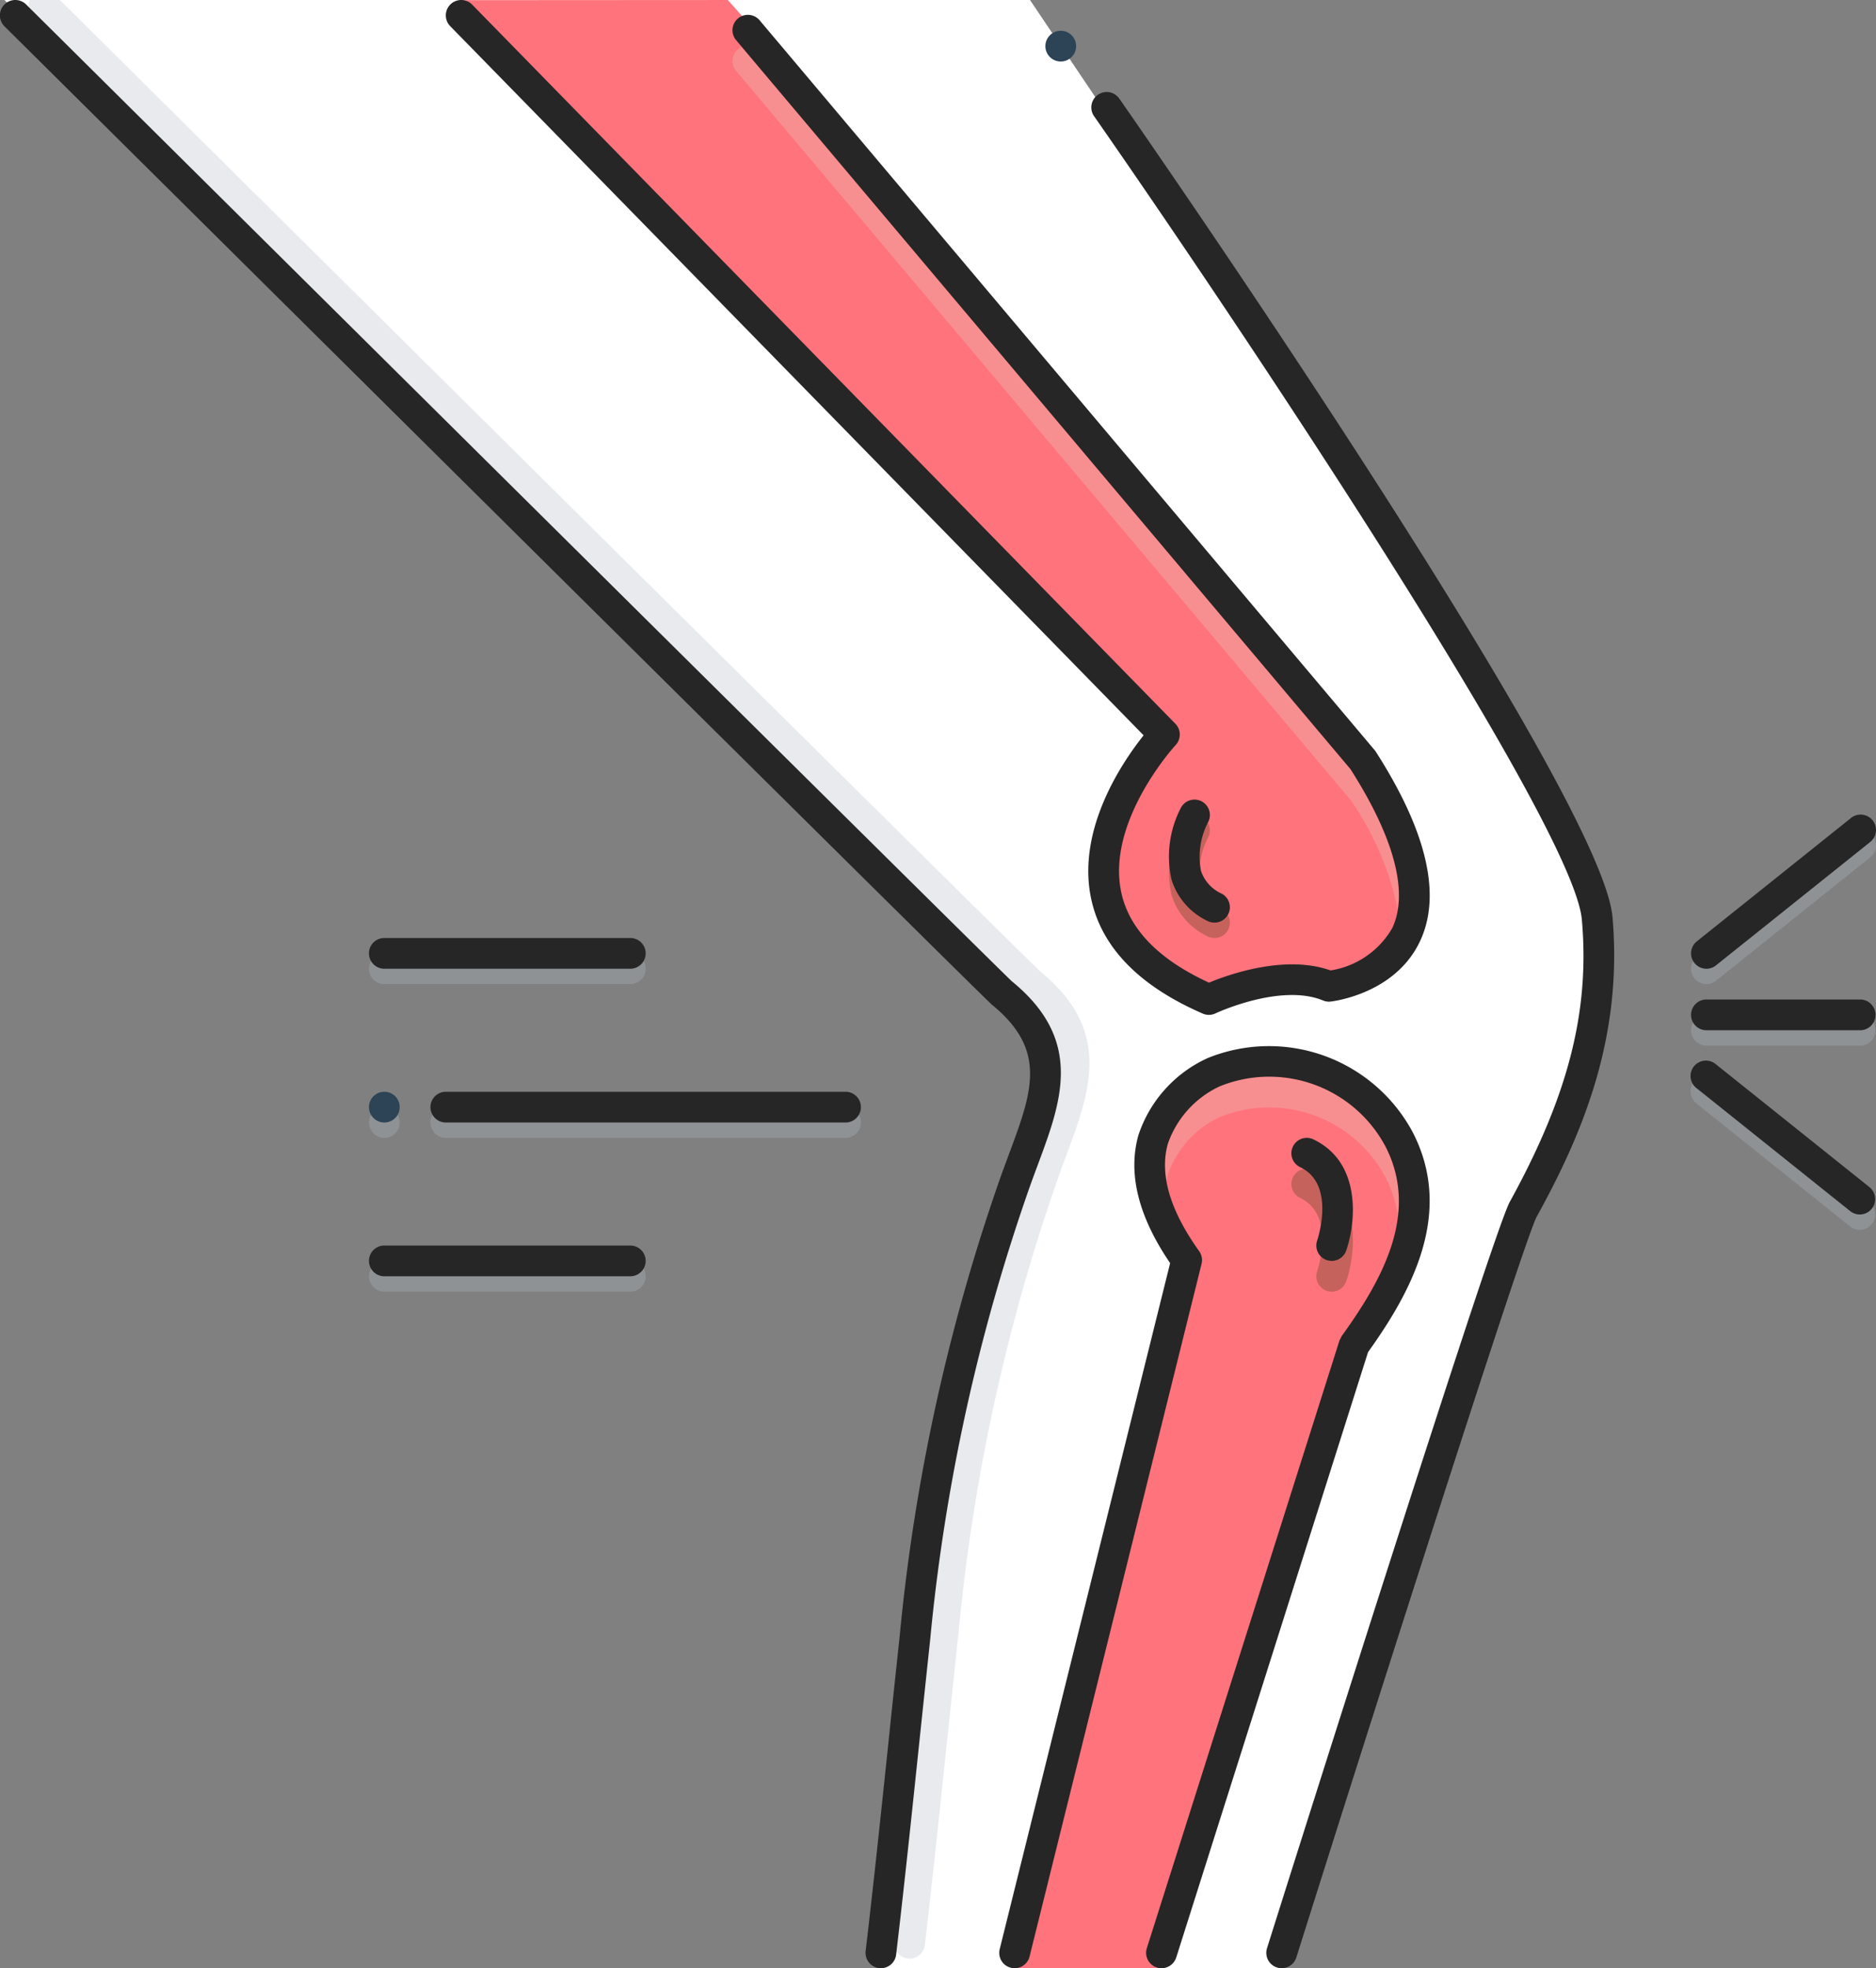 <svg xmlns="http://www.w3.org/2000/svg" width="122.031" height="128.002" viewBox="0 0 122.031 128.002">
  <rect x="0" y="0" width="122.031" height="128.002" fill="#808080" stroke="none"/>
  <g id="orthopedics" transform="translate(-3 0.001)">
    <path id="Path_149545" data-name="Path 149545" d="M114.624,70.22a1,1,0,1,0-1.249,1.56l10,8a1,1,0,0,0,1.25-1.56ZM114,64a1,1,0,0,0,.624-.22l10-8a1,1,0,1,0-1.249-1.56l-10,8A1,1,0,0,0,114,64Zm0,4h10a1,1,0,0,0,0-2H114a1,1,0,0,0,0,2ZM28,64H44a1,1,0,0,0,0-2H28a1,1,0,0,0,0,2Zm30,8H32a1,1,0,0,0,0,2H58a1,1,0,0,0,0-2ZM44,82H28a1,1,0,0,0,0,2H44a1,1,0,0,0,0-2Z" fill="#9fa5aa" opacity="0.5"/>
    <circle id="Ellipse_61" data-name="Ellipse 61" cx="1" cy="1" r="1" transform="translate(27 72)" fill="#9fa5aa" opacity="0.5"/>
    <path id="Path_149546" data-name="Path 149546" d="M3.29,0,68,64.25s3.937,4.063,2.75,8.375-4.875,7.125-7.625,29.625S60.305,128,60.305,128H86.372L102.25,78s6.7-12.4,4.625-19.25-9.125-17.5-9.125-17.5L70,0Z" fill="#fff"/>
    <path id="Path_149547" data-name="Path 149547" d="M32.583.574l45.75,46.76S71.75,56.75,76.583,61s3.17,4.22,7.334,3,5.916,1.5,8.25-1S97.25,57.917,91,48.25,50.344,0,50.344,0L32.9.01ZM69,128,79.875,82S73.625,72.376,83,69.626,96.7,75.477,94.25,82s-4.2,6.845-5.25,12.75S78.5,128,78.5,128Z" fill="#ff737c"/>
    <path id="Path_149548" data-name="Path 149548" d="M93.92,59.17a19.182,19.182,0,0,0-3.07-7.15L50.88,4.61A1.01,1.01,0,0,1,51,3.2a.924.924,0,0,1,.25-.15l39.6,46.97C93.25,53.79,94.29,56.91,93.92,59.17Zm.02,19.96a7.926,7.926,0,0,0-.85-2.63,8.563,8.563,0,0,0-10.75-3.85,6.416,6.416,0,0,0-3.37,3.74l-.09.38a5.266,5.266,0,0,1,.09-2.38,6.416,6.416,0,0,1,3.37-3.74,7.7,7.7,0,0,1,2.78-.63c.32-.01.64-.01.97.01a8.58,8.58,0,0,1,7,4.47,7.727,7.727,0,0,1,.85,4.63Z" fill="#e5d0c3" opacity="0.3"/>
    <path id="Path_149549" data-name="Path 149549" d="M89.3,83.946a1,1,0,0,0,1.27-.62c.636-1.847,1.006-5.735-2.139-7.23a1,1,0,0,0-.858,1.807c2.316,1.1,1.158,4.619,1.106,4.774a1,1,0,0,0,.62,1.269Z" fill="#72492d" opacity="0.4"/>
    <path id="Path_149550" data-name="Path 149550" d="M114.624,69.22a1,1,0,1,0-1.249,1.56l10,8a1,1,0,0,0,1.25-1.56ZM114,63a1,1,0,0,0,.624-.22l10-8a1,1,0,1,0-1.249-1.56l-10,8A1,1,0,0,0,114,63Zm0,4h10a1,1,0,0,0,0-2H114a1,1,0,0,0,0,2Z" fill="#262626"/>
    <path id="Path_149551" data-name="Path 149551" d="M72.36,75.15c-.16.43-.33.88-.49,1.33a124.584,124.584,0,0,0-6.51,29.62q-.36,3.39-.72,6.8c-.47,4.45-.95,9.06-1.48,13.59a1.013,1.013,0,0,1-1,.89c-.04,0-.07-.01-.11-.01a1,1,0,0,1-.88-1.11c.53-4.52,1.02-9.12,1.48-13.57l.72-6.81a125.8,125.8,0,0,1,6.62-30.07c.16-.46.33-.92.5-1.36,1.51-4.08,2.52-6.77-1.11-9.73-.54-.45-53.59-53.09-64.22-63.64A.979.979,0,0,1,4.93,0H6.9C28.76,21.7,69.78,62.37,70.68,63.19,75.38,67.03,73.91,70.97,72.36,75.15Z" fill="#d3d7de" opacity="0.5"/>
    <path id="Path_149552" data-name="Path 149552" d="M73.82,6.428a1,1,0,1,0-1.64,1.144c8.634,12.385,31.164,45.914,31.718,52.24.522,5.95-.882,11.441-4.695,18.36-1.088,1.97-14.285,43.768-15.786,48.527a1,1,0,0,0,1.908.6c5.846-18.537,14.834-46.66,15.63-48.164,2.835-5.144,5.638-11.484,4.935-19.5C105.177,51.488,75.1,8.264,73.82,6.428Z" fill="#fff" opacity="0.5"/>
    <path id="Path_149553" data-name="Path 149553" d="M28,63H44a1,1,0,0,0,0-2H28a1,1,0,0,0,0,2Zm30,8H32a1,1,0,0,0,0,2H58a1,1,0,0,0,0-2ZM44,81H28a1,1,0,0,0,0,2H44a1,1,0,0,0,0-2Z" fill="#262626"/>
    <circle id="Ellipse_62" data-name="Ellipse 62" cx="1" cy="1" r="1" transform="translate(27 71)" fill="#2d4356"/>
    <path id="Path_149554" data-name="Path 149554" d="M77.39,47.82c-1.354,1.7-4.36,6.084-3.42,10.59.66,3.17,3.106,5.7,7.268,7.507a1,1,0,0,0,.828-.014c.042-.02,4.234-1.979,7-.838a.968.968,0,0,0,.492.069c.17-.019,4.185-.5,5.8-3.9,1.43-3,.467-7.152-2.863-12.347a1,1,0,0,0-.077-.105L52.413,1.32a1,1,0,1,0-1.53,1.29L90.848,50.02c2.858,4.476,3.8,8.05,2.713,10.34a5.628,5.628,0,0,1-4.01,2.75c-2.966-1.051-6.656.273-7.909.795-3.288-1.514-5.21-3.5-5.712-5.9-.968-4.622,3.5-9.508,3.546-9.556a1,1,0,0,0-.018-1.38L33.715.3a1,1,0,1,0-1.43,1.4Zm2.123,79.48L91.99,87.931c2.82-3.93,5.638-9.086,2.874-14.357a10.608,10.608,0,0,0-13.3-4.767,8.4,8.4,0,0,0-4.512,5.018c-.7,2.485-.008,5.282,2.063,8.319L68.029,126.759a1,1,0,0,0,1.942.482l11.19-45.056A1,1,0,0,0,81,81.362c-1.9-2.656-2.585-5-2.037-6.973a6.466,6.466,0,0,1,3.374-3.741A8.571,8.571,0,0,1,93.093,74.5c2.272,4.333-.15,8.694-2.818,12.389l-.143.283L77.6,126.694a1,1,0,1,0,1.911.606Z" fill="#262626"/>
    <circle id="Ellipse_63" data-name="Ellipse 63" cx="1" cy="1" r="1" transform="translate(71 2)" fill="#2d4356"/>
    <path id="Path_149555" data-name="Path 149555" d="M81.175,53.12a1,1,0,0,0-1.355.406,6.84,6.84,0,0,0-.61,4.693,4.442,4.442,0,0,0,2.33,2.67,1,1,0,0,0,.92-1.777,2.484,2.484,0,0,1-1.337-1.476,4.855,4.855,0,0,1,.46-3.165,1,1,0,0,0-.408-1.351Z" fill="#72492d" opacity="0.4"/>
    <path id="Path_149556" data-name="Path 149556" d="M89.3,81.946a1,1,0,0,0,1.27-.62c.636-1.847,1.006-5.735-2.139-7.23a1,1,0,1,0-.858,1.807c2.316,1.1,1.158,4.619,1.106,4.774a1,1,0,0,0,.62,1.269Z" fill="#262626"/>
    <path id="Path_149557" data-name="Path 149557" d="M75.82,6.428a1,1,0,1,0-1.64,1.144c8.634,12.385,31.164,45.914,31.718,52.24.522,5.95-.882,11.441-4.695,18.36-1.088,1.97-14.285,43.768-15.786,48.527a1,1,0,0,0,1.908.6c5.846-18.537,14.834-46.66,15.63-48.164,2.835-5.144,5.638-11.484,4.935-19.5C107.177,51.488,77.1,8.264,75.82,6.428ZM70.5,75.772c1.554-4.172,3.022-8.114-1.68-11.956C67.916,62.992,26.485,21.9,4.7.29a1,1,0,0,0-1.41,1.42C13.925,12.257,66.982,64.9,67.525,65.34c3.623,2.961,2.62,5.656,1.1,9.735-.165.443-.333.9-.5,1.358a126.26,126.26,0,0,0-6.612,30.075q-.368,3.4-.721,6.806c-.467,4.45-.95,9.051-1.483,13.569a1,1,0,0,0,.876,1.11A1.074,1.074,0,0,0,60.3,128a1,1,0,0,0,.992-.883c.535-4.53,1.018-9.139,1.486-13.6q.356-3.4.72-6.8A124.36,124.36,0,0,1,70.01,77.106c.163-.454.328-.9.49-1.334Z" fill="#262626"/>
    <path id="Path_149558" data-name="Path 149558" d="M81.175,52.12a1,1,0,0,0-1.355.406,6.84,6.84,0,0,0-.61,4.693,4.442,4.442,0,0,0,2.33,2.67,1,1,0,0,0,.92-1.777,2.484,2.484,0,0,1-1.337-1.476,4.855,4.855,0,0,1,.46-3.165A1,1,0,0,0,81.175,52.12Z" fill="#262626"/>
  </g>
</svg>
